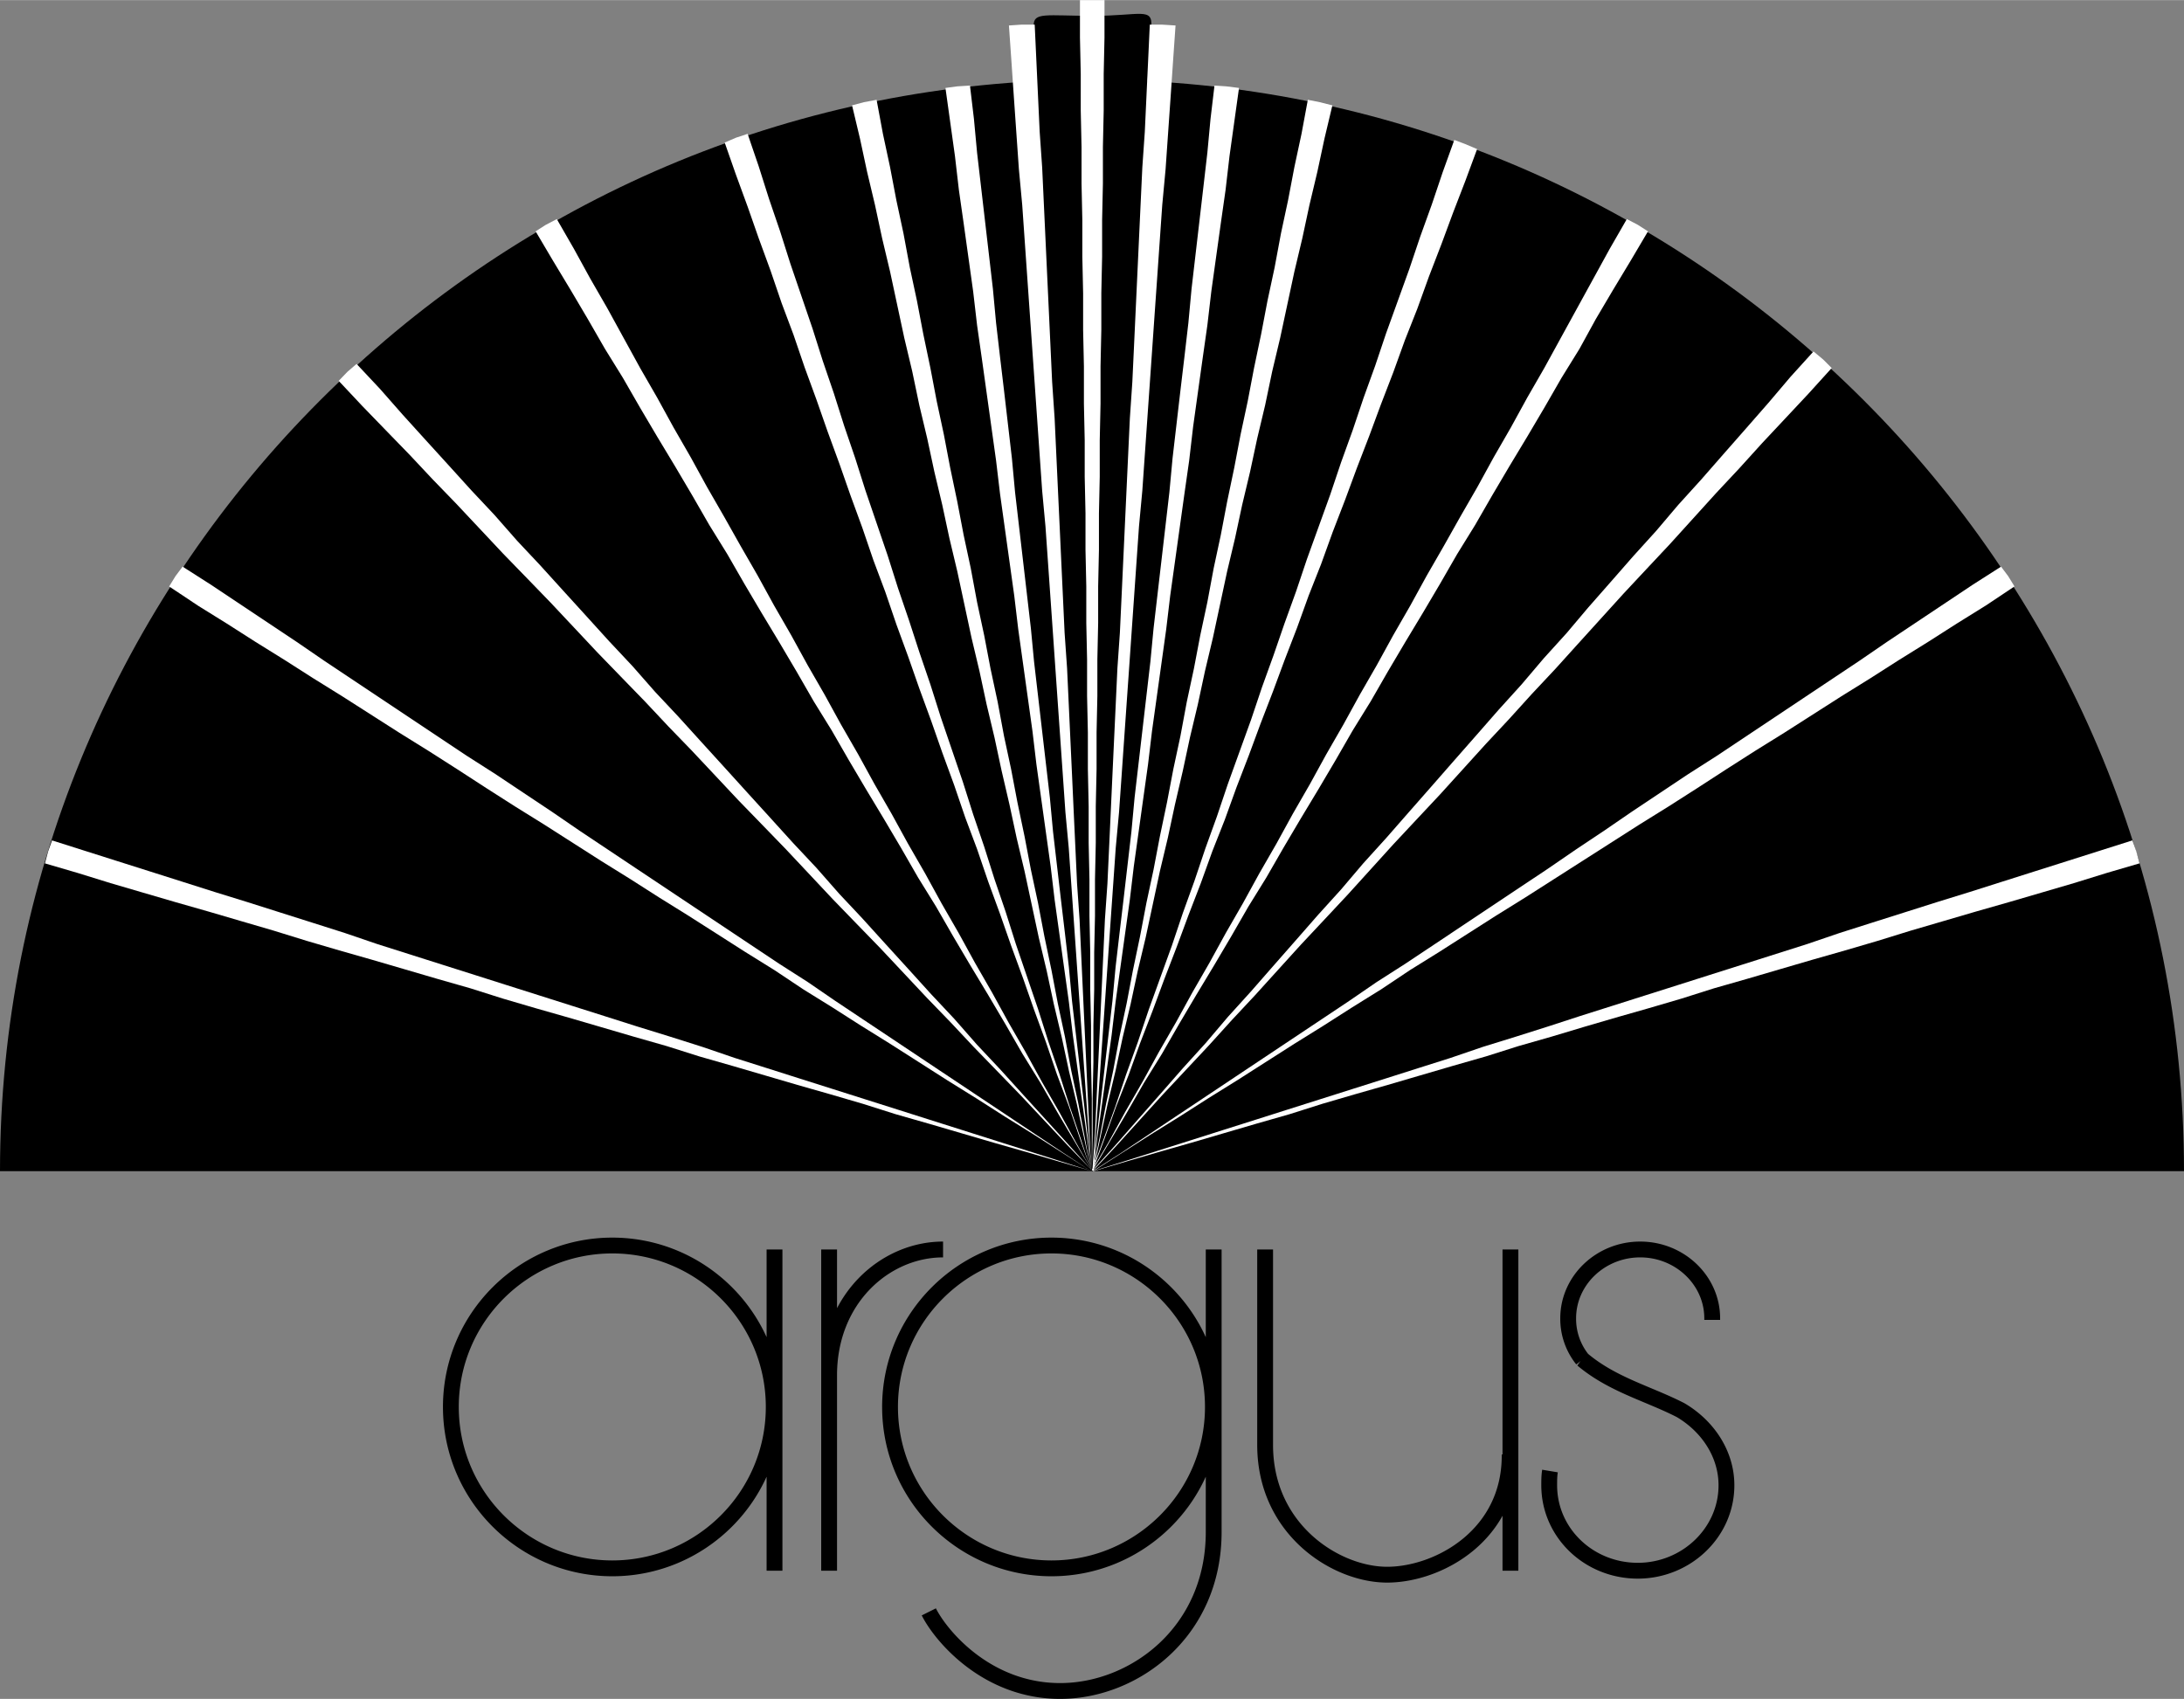 <svg xmlns="http://www.w3.org/2000/svg" width="2500" height="1945" viewBox="0 0 198.719 154.583"><rect x="0" y="0" width="198.719" height="154.583" fill="#808080" stroke="none"/><path d="M99.344 106.561H0c0-53 41.896-96.514 94.274-99.189l-.218-5.039c-.031-1.275 1.12-.902 5.412-.902s5.413-.809 5.288.995l-.342 4.946c52.378 2.644 94.305 46.188 94.305 99.189H99.344z" fill-rule="evenodd" clip-rule="evenodd"/><path fill-rule="evenodd" clip-rule="evenodd" fill="#fff" d="M4.376 77.473l.36-1.009 2.952.936 2.952.936 2.952.935 2.952.936 2.952.938 3.024.935 2.952.936 2.952.935 2.952.938 2.952 1.007 2.952.936 2.952.936 2.952.935 2.952.938 2.952.935 2.952.936 2.952.935 2.952.938 3.024.935 2.952.936 2.952 1.008 2.952.935 2.952.938 2.952.935 2.952.936 2.952.935 2.952.938 2.952.935 2.952.936 2.952.936 2.952.935 2.952.938-2.952-.866-2.952-.863-3.024-.863-2.952-.865-2.952-.864-3.024-.865-2.952-.936-2.952-.863-3.024-.863-2.952-.865-2.952-.864-3.024-.865-2.952-.935-3.024-.864-2.952-.865-2.952-.863-3.024-.863-2.952-.866-2.952-.935-3.024-.864-2.952-.865-2.952-.863-3.024-.863-2.952-.866-3.024-.935-2.952-.863-2.952-.866-3.024-.863-2.952-.863-2.952-.865-3.024-.936-2.952-.863.288-1.08zM194.384 77.473l.288 1.08-2.952.863-3.024.936-2.952.865-2.952.863-3.024.863-2.952.866-2.952.863-3.024.935-2.952.866-3.024.863-2.952.863-2.952.865-3.024.864-2.952.935-2.952.866-3.024.863-2.952.863-2.88.865-3.024.864-2.952.935-3.024.865-2.952.864-2.953.865-3.023.863-2.952.863-2.952.936-3.024.865-2.952.864-2.952.865-3.024.863-2.953.863-2.951.866h-.072l3.023-.938 2.953-.935 2.952-.936 2.952-.936 2.952-.935 2.952-.938 2.952-.935 2.952-.936 2.952-.935 2.952-.938 2.952-.935 2.952-1.008 3.024-.936 2.952-.935 2.88-.938 2.952-.935 2.952-.936 2.952-.935 2.952-.938 2.952-.935 2.952-.936 2.952-.936 2.952-1.007 2.952-.938 2.952-.935 2.952-.936 3.024-.935 2.952-.938 2.952-.936 2.952-.935 2.952-.936 2.951-.936.361 1.009z"/><path fill-rule="evenodd" clip-rule="evenodd" fill="#fff" d="M15.968 52.416l.648-.864 2.592 1.656 2.592 1.728 2.592 1.728 2.592 1.728 2.52 1.728 2.592 1.728 2.592 1.728 2.592 1.728 2.592 1.728 2.592 1.728 2.592 1.656 2.592 1.728 2.592 1.728 2.52 1.728 2.592 1.728 2.592 1.729 2.592 1.726 2.592 1.729 2.592 1.728 2.592 1.729 2.592 1.726 2.592 1.657 2.52 1.728 2.592 1.729 2.592 1.726 2.592 1.729 2.592 1.728 2.592 1.729 2.592 1.726 2.592 1.729 2.592 1.728 2.52 1.657-2.592-1.657-2.592-1.656-2.664-1.656-2.592-1.656-2.664-1.657-2.592-1.656-2.592-1.654-2.664-1.657-2.592-1.656L73.064 90l-2.592-1.729-2.664-1.656-2.592-1.656-2.592-1.654-2.664-1.657-2.592-1.656-2.664-1.656-2.592-1.656-2.592-1.656-2.664-1.656-2.592-1.656-2.664-1.728-2.592-1.656-2.664-1.656-2.592-1.656-2.592-1.656-2.664-1.656-2.592-1.656-2.664-1.656-2.592-1.656-2.664-1.656-2.592-1.728.576-.936zM182.72 52.416l.576.936-2.592 1.728-2.664 1.656-2.592 1.656-2.664 1.656-2.592 1.656-2.664 1.656-2.592 1.656-2.592 1.656-2.664 1.656-2.592 1.656-2.664 1.728-2.592 1.656-2.664 1.656-2.592 1.656-2.592 1.656-2.592 1.656-2.592 1.656-2.664 1.657-2.592 1.654-2.592 1.656-2.664 1.656L125.696 90l-2.664 1.656-2.593 1.656-2.663 1.657-2.592 1.654-2.592 1.656-2.664 1.657-2.592 1.656-2.664 1.656-2.592 1.656-2.592 1.657h-.072l2.592-1.657 2.592-1.728 2.592-1.729 2.592-1.726 2.592-1.729 2.592-1.728 2.593-1.729 2.591-1.726 2.592-1.729 2.52-1.728 2.591-1.657 2.593-1.726 2.592-1.729 2.592-1.728 2.592-1.729 2.592-1.726 2.52-1.729 2.592-1.728 2.52-1.728 2.592-1.728 2.592-1.728 2.592-1.656 2.592-1.728 2.592-1.728L164 63.576l2.592-1.728 2.592-1.728 2.52-1.728 2.592-1.728 2.592-1.728 2.592-1.728 2.592-1.656.648.864zM31.592 33.84l.851-.735 2.128 2.268 2.057 2.339 2.056 2.269 2.129 2.339 2.056 2.269 2.128 2.267 2.057 2.341 2.128 2.267 2.056 2.268 2.129 2.34 2.056 2.268 2.128 2.267 2.057 2.341 2.128 2.267 2.056 2.269 2.129 2.339 2.056 2.268 2.128 2.339 2.057 2.269 2.128 2.268 2.057 2.34 2.128 2.267 2.055 2.268 2.13 2.34 2.055 2.267 2.128 2.268 2.057 2.342 2.128 2.265 2.056 2.27 2.129 2.34 2.056 2.267 2.056 2.268-2.127-2.196-2.128-2.265-2.128-2.268-2.126-2.195-2.2-2.266-2.128-2.267-2.126-2.196-2.128-2.267-2.128-2.268-2.2-2.265-2.127-2.196-2.128-2.267-2.128-2.267-2.126-2.195-2.2-2.266-2.128-2.267-2.128-2.267-2.126-2.196-2.127-2.267-2.201-2.266-2.126-2.195-2.129-2.268-2.127-2.266-2.126-2.196-2.201-2.266-2.128-2.267-2.128-2.268-2.126-2.195-2.127-2.266-2.201-2.267-2.126-2.195-2.128-2.267.778-.806zM165.872 32.688l.792.792-2.088 2.304-2.088 2.232-2.16 2.304-2.088 2.304-2.088 2.232-2.088 2.304-2.088 2.304-2.16 2.304L147.729 54l-2.089 2.304-2.088 2.304-2.016 2.232-2.16 2.304-2.088 2.304-2.088 2.232-2.088 2.304-2.089 2.304-2.159 2.304-2.088 2.232-2.088 2.305-2.088 2.303-2.088 2.232-2.16 2.305-2.088 2.302-2.088 2.305-2.088 2.233L110 95.111l-2.16 2.305-2.088 2.232-2.088 2.303-2.088 2.305-2.088 2.232h-.072l2.088-2.304 2.016-2.303 2.087-2.377 2.017-2.305 2.088-2.303 2.017-2.376 2.087-2.303 2.016-2.305 2.088-2.377 2.016-2.303 2.087-2.304 2.017-2.375 2.088-2.305 2.016-2.304 2.088-2.376 2.016-2.304 2.088-2.376 2.016-2.304 2.087-2.304 2.017-2.376 2.088-2.304 1.944-2.304 2.088-2.376 2.016-2.304 2.088-2.304 2.016-2.376 2.088-2.304 2.016-2.304 2.088-2.376 2.016-2.304 2.016-2.376 2.088-2.304.864.72z"/><path fill-rule="evenodd" clip-rule="evenodd" fill="#fff" d="M49.664 20.448l.999-.522 1.56 2.71 1.487 2.71 1.56 2.709 1.487 2.711 1.487 2.71 1.56 2.71 1.488 2.71 1.559 2.709 1.487 2.711 1.56 2.709 1.486 2.639 1.56 2.709 1.487 2.71 1.56 2.709 1.487 2.71 1.56 2.71 1.487 2.71 1.56 2.709 1.487 2.711 1.56 2.709 1.487 2.711 1.56 2.709 1.487 2.711 1.56 2.709 1.487 2.711 1.559 2.709 1.488 2.71 1.559 2.709 1.488 2.709 1.559 2.711 1.488 2.709 1.486 2.639-1.558-2.637-1.558-2.636-1.56-2.709-1.63-2.637-1.559-2.709-1.558-2.637-1.632-2.709-1.558-2.636-1.56-2.709-1.63-2.637-1.559-2.709-1.559-2.637-1.631-2.708-1.559-2.637-1.559-2.709-1.63-2.637-1.56-2.709-1.558-2.637-1.631-2.708-1.559-2.637-1.559-2.709-1.63-2.636-1.56-2.709-1.558-2.638-1.632-2.708-1.558-2.637-1.559-2.709-1.631-2.636-1.559-2.71-1.558-2.637-1.632-2.708-1.558-2.636.926-.593zM149.023 20.448l.926.593-1.557 2.636-1.632 2.708-1.558 2.637-1.487 2.711-1.631 2.636-1.56 2.71-1.557 2.636-1.632 2.708-1.558 2.638-1.56 2.709-1.63 2.636-1.56 2.709-1.558 2.637-1.631 2.708-1.559 2.637-1.559 2.71-1.63 2.636-1.56 2.709-1.557 2.637-1.632 2.708-1.559 2.638-1.559 2.709-1.63 2.635-1.56 2.71-1.558 2.637-1.631 2.707-1.559 2.639-1.559 2.709-1.63 2.635-1.56 2.709-1.558 2.638-1.558 2.637-.072-.002 1.558-2.637 1.488-2.711 1.559-2.709 1.487-2.711 1.56-2.709 1.487-2.71 1.56-2.709 1.487-2.709 1.56-2.711 1.487-2.709 1.56-2.71 1.487-2.71 1.56-2.71 1.488-2.71 1.558-2.709 1.489-2.711 1.559-2.709 1.488-2.711 1.559-2.709 1.487-2.71 1.56-2.709 1.486-2.639 1.56-2.709 1.487-2.711 1.56-2.709 1.487-2.71 1.56-2.709 1.487-2.711 1.487-2.71 1.488-2.711 1.488-2.71 1.559-2.71.998.522z"/><path fill-rule="evenodd" clip-rule="evenodd" fill="#fff" d="M66.944 12.528l1.08-.36 1.008 2.952.936 2.952 1.008 2.952.936 2.952 1.008 2.952 1.008 2.952.936 2.952 1.008 2.952.936 2.952 1.008 2.952.936 2.952 1.008 2.952 1.008 2.952.936 2.952 1.008 2.952.936 2.88 1.008 2.952.936 2.952 1.008 2.952 1.008 2.952.936 2.952 1.008 2.952.936 2.952 1.008 2.951.936 2.953 1.008 2.952 1.008 2.953.936 2.951 1.008 2.951.936 2.953 1.008 2.951.936 2.881-1.008-2.881-1.008-2.951-1.08-2.881-1.008-2.951-1.08-2.953-1.008-2.879L92 86.039l-1.008-2.879-1.08-2.953-1.008-2.951-1.08-2.88-1.008-2.952-1.08-2.952-1.008-2.88-1.08-2.952-1.008-2.88-1.08-2.952-1.008-2.952-1.08-2.88-1.008-2.952-1.08-2.952-1.008-2.88-1.08-2.952-1.008-2.88-1.08-2.952-1.008-2.952-1.08-2.88-1.008-2.952-1.08-2.952-1.008-2.88-1.08-2.952-1.008-2.88 1.008-.432zM133.328 13.104l1.072.451-1.058 2.862-1.131 2.933-1.059 2.861-1.131 2.933-1.059 2.934-1.13 2.861-1.06 2.934-1.13 2.933-1.059 2.861-1.131 2.933-1.058 2.862-1.131 2.933-1.06 2.934-1.13 2.861-1.059 2.934-1.131 2.932-1.059 2.862-1.131 2.933-1.058 2.862-1.131 2.933-1.06 2.934-1.13 2.86-1.059 2.935-1.131 2.932-1.059 2.861-1.13 2.934-1.059 2.861-1.131 2.933-1.059 2.934-1.13 2.861-1.06 2.934-1.058 2.861h-.072l1.058-2.863 1.059-2.934.988-2.935 1.059-2.934.988-2.935 1.059-2.934 1.06-2.933.987-2.936 1.059-2.934.987-2.935 1.059-2.934.988-2.935 1.059-2.934 1.06-2.934.986-2.935 1.06-2.934.986-2.863 1.06-2.934.987-2.935 1.06-2.935 1.059-2.934.987-2.935 1.059-2.934.987-2.935 1.06-2.934.987-2.935 1.06-2.934 1.059-2.934.988-2.935 1.058-2.934.989-2.935 1.058-2.935 1.002.378z"/><path fill-rule="evenodd" clip-rule="evenodd" fill="#fff" d="M78.608 9.288l1.152-.216.576 3.096.648 3.024.576 3.024.648 3.024.576 3.096.648 3.024.576 3.024.648 3.096.576 3.024.648 3.024.576 3.024.648 3.096.576 3.024.648 3.024.576 3.096.648 3.024.576 3.024.648 3.024.576 3.096.648 3.024.576 3.024.648 3.096.576 3.025.648 3.023.576 3.024.648 3.095.576 3.026.648 3.023.576 3.096.648 3.023.576 3.026.576 3.023-.648-3.023-.648-3.026-.72-3.023-.648-3.023-.72-3.026-.648-3.023-.72-3.024-.648-3.023-.648-3.026-.72-3.023-.648-3.024-.72-3.096-.648-3.024-.72-3.024-.648-3.024-.72-3.024-.648-3.024-.648-3.024-.72-3.024-.648-3.024-.72-3.024-.648-3.024-.72-3.024L83 33.768l-.72-3.024-.648-3.024-.648-3.024-.72-3.024-.648-3.024-.72-3.024-.648-3.024-.72-3.024 1.08-.288zM120.08 9.288l1.152.288-.72 3.024-.648 3.024-.72 3.024-.648 3.024-.72 3.024-.648 3.024-.648 3.024-.72 3.024-.648 3.096-.72 3.024-.648 3.024-.721 3.024-.647 3.024-.72 3.024-.648 3.024-.648 3.024-.72 3.024-.648 3.024-.721 3.024-.647 3.024-.72 3.096-.648 3.024-.72 3.023-.648 3.026-.648 3.023-.72 3.024-.648 3.023-.72 3.026-.648 3.023-.72 3.023-.648 3.026-.648 3.023h-.072l.648-3.023.576-3.026.648-3.023.576-3.096.648-3.023.576-3.026.648-3.095.576-3.024.648-3.023.576-3.025.648-3.096.576-3.024.648-3.024.576-3.096.648-3.024.576-3.024.647-3.024.577-3.096.648-3.024.576-3.024.648-3.096.576-3.024.648-3.024.576-3.024.648-3.096.576-3.024.648-3.024.576-3.096.648-3.024.576-3.024.648-3.024.576-3.096 1.08.216zM87.104 7.848l1.152-.072.36 3.024.288 3.096.36 3.096.36 3.096.36 3.096.36 3.096.288 3.096.36 3.096.36 3.024.36 3.096.36 3.096.288 3.096.36 3.096.36 3.096.36 3.096.36 3.096.288 3.024.36 3.096.36 3.096.36 3.096.36 3.096.288 3.096.36 3.096.36 3.095.36 3.026.36 3.095.288 3.096.36 3.096.36 3.095.36 3.096.36 3.098.288 3.023-.36-3.023-.432-3.098-.432-3.096-.432-3.095-.36-3.024-.432-3.095-.432-3.098-.432-3.096-.36-3.023-.432-3.096-.432-3.096-.432-3.096-.36-3.024-.432-3.096-.432-3.096-.432-3.096-.36-3.024-.432-3.096-.432-3.096-.432-3.096-.36-3.024-.432-3.096-.432-3.096-.432-3.096-.432-3.024-.36-3.096-.432-3.096-.432-3.096-.432-3.024-.36-3.096-.432-3.096-.432-3.096 1.08-.144z"/><path fill-rule="evenodd" clip-rule="evenodd" fill="#fff" d="M111.584 7.848l1.152.144-.432 3.096-.432 3.096-.36 3.096-.432 3.024-.432 3.096-.432 3.096-.361 3.096-.431 3.024-.432 3.096-.431 3.096-.361 3.096-.432 3.024-.432 3.096-.432 3.096-.432 3.096-.36 3.024-.432 3.096-.432 3.096-.432 3.096-.36 3.024-.433 3.096-.431 3.096-.432 3.096-.36 3.023-.432 3.096-.432 3.098-.432 3.095-.36 3.024-.432 3.095-.432 3.096-.432 3.098-.36 3.023h-.072l.36-3.023.36-3.098.36-3.096.359-3.095.361-3.096.288-3.096.36-3.095.36-3.026.36-3.095.36-3.096.288-3.096.36-3.096.36-3.096.36-3.096.36-3.096.288-3.024.36-3.096.36-3.096.36-3.096.36-3.096.288-3.096.36-3.096.36-3.096.36-3.024.36-3.096.288-3.096.36-3.096.36-3.096.36-3.096.359-3.096.289-3.096.36-3.024 1.08.072zM92.936 2.232h1.21l.151 3.25.151 3.251.151 3.251.227 3.251.151 3.25.151 3.251.151 3.25.152 3.251.151 3.251.151 3.25.227 3.326.151 3.251.151 3.251.152 3.25.15 3.251.152 3.25.151 3.251.227 3.251.151 3.251.151 3.25.151 3.251.151 3.326.152 3.25.151 3.251.227 3.25.151 3.252.151 3.25.151 3.25.151 3.25.151 3.252.152 3.25.151 3.25-.226-3.25-.228-3.25-.227-3.252-.226-3.25-.227-3.25-.227-3.25-.227-3.252-.226-3.25-.227-3.251-.303-3.25-.226-3.251-.227-3.25-.227-3.251-.227-3.25-.226-3.251-.227-3.251-.227-3.251-.227-3.25-.302-3.251-.227-3.25-.227-3.251-.226-3.251-.227-3.25-.227-3.251-.227-3.25-.227-3.251-.226-3.251-.303-3.25-.227-3.251-.226-3.251-.227-3.326-.227-3.25 1.134-.076z"/><path fill-rule="evenodd" clip-rule="evenodd" fill="#fff" d="M105.752 2.232l1.209.076-.227 3.251-.226 3.326-.227 3.25-.226 3.251-.303 3.251-.227 3.251-.226 3.251-.228 3.25-.226 3.251-.227 3.251-.227 3.251-.227 3.25-.226 3.251-.303 3.251-.227 3.251-.226 3.251-.227 3.25-.226 3.251-.228 3.251-.227 3.25-.226 3.251-.228 3.251-.301 3.25-.227 3.252-.228 3.25-.226 3.25-.227 3.252-.226 3.25-.228 3.25-.226 3.252-.227 3.25-.227 3.252h-.076l.227-3.252.151-3.25.152-3.252.151-3.25.151-3.25.152-3.252.15-3.25.228-3.25.151-3.252.15-3.25.152-3.326.151-3.251.152-3.251.151-3.251.226-3.25.152-3.251.151-3.251.151-3.251.151-3.251.151-3.25.152-3.251.226-3.326.152-3.251.151-3.251.151-3.251.151-3.25.151-3.251.152-3.251.226-3.251.151-3.25.152-3.251.151-3.251h1.134zM99.344 0h1.152v3.402l-.072 3.324v3.325l-.072 3.324V16.7l-.072 3.324v3.325l-.072 3.324v3.325l-.072 3.325v3.401l-.072 3.325v3.325l-.072 3.324v3.324l-.072 3.325v3.324l-.072 3.325v3.324l-.072 3.325v3.324l-.072 3.402v3.325l-.072 3.324v3.324l-.072 3.324v3.326l-.072 3.324v3.325l-.072 3.324v3.324l-.072 3.324v-6.648l-.072-3.324v-3.325l-.072-3.324v-3.326l-.072-3.324V80.02l-.072-3.324v-3.325l-.072-3.402v-3.324l-.072-3.325v-3.324l-.072-3.325v-3.324l-.072-3.325v-3.324l-.072-3.324v-3.325l-.072-3.325v-3.401l-.072-3.325v-3.325l-.072-3.324v-3.325l-.072-3.324v-3.325l-.072-3.324V6.726l-.072-3.324V0h1.08z"/><path d="M55.712 113.328c8.064 0 14.688 6.553 14.688 14.688 0 8.137-6.624 14.688-14.688 14.688s-14.688-6.551-14.688-14.688c0-8.135 6.624-14.688 14.688-14.688zm14.76.36v29.232m39.96-29.232v25.705c0 9.143-7.271 14.471-13.968 14.471-6.696 0-10.872-5.039-11.952-7.199m11.16-33.337c8.064 0 14.688 6.553 14.688 14.688 0 8.137-6.624 14.688-14.688 14.688s-14.688-6.551-14.688-14.688c0-8.135 6.624-14.688 14.688-14.688zm45.36 20.52c-.072.432-.072.865-.072 1.297 0 4.32 3.601 7.775 8.063 7.775 4.393 0 8.064-3.455 8.064-7.775 0-2.881-1.728-5.4-4.176-6.84-2.952-1.514-6.192-2.305-8.928-4.609a5.915 5.915 0 0 1-1.297-3.744c0-3.455 2.952-6.264 6.553-6.264 3.6 0 6.552 2.809 6.552 6.264v.145m-80.351-6.409v29.232m0-17.783c0-6.984 5.112-11.449 10.368-11.449m29.304 0v17.785c0 7.775 6.552 11.879 11.231 11.807s11.088-3.672 11.017-10.943m.072-18.649v29.232" fill="none" stroke="#000" stroke-width="1.44" stroke-miterlimit="2.613"/></svg>